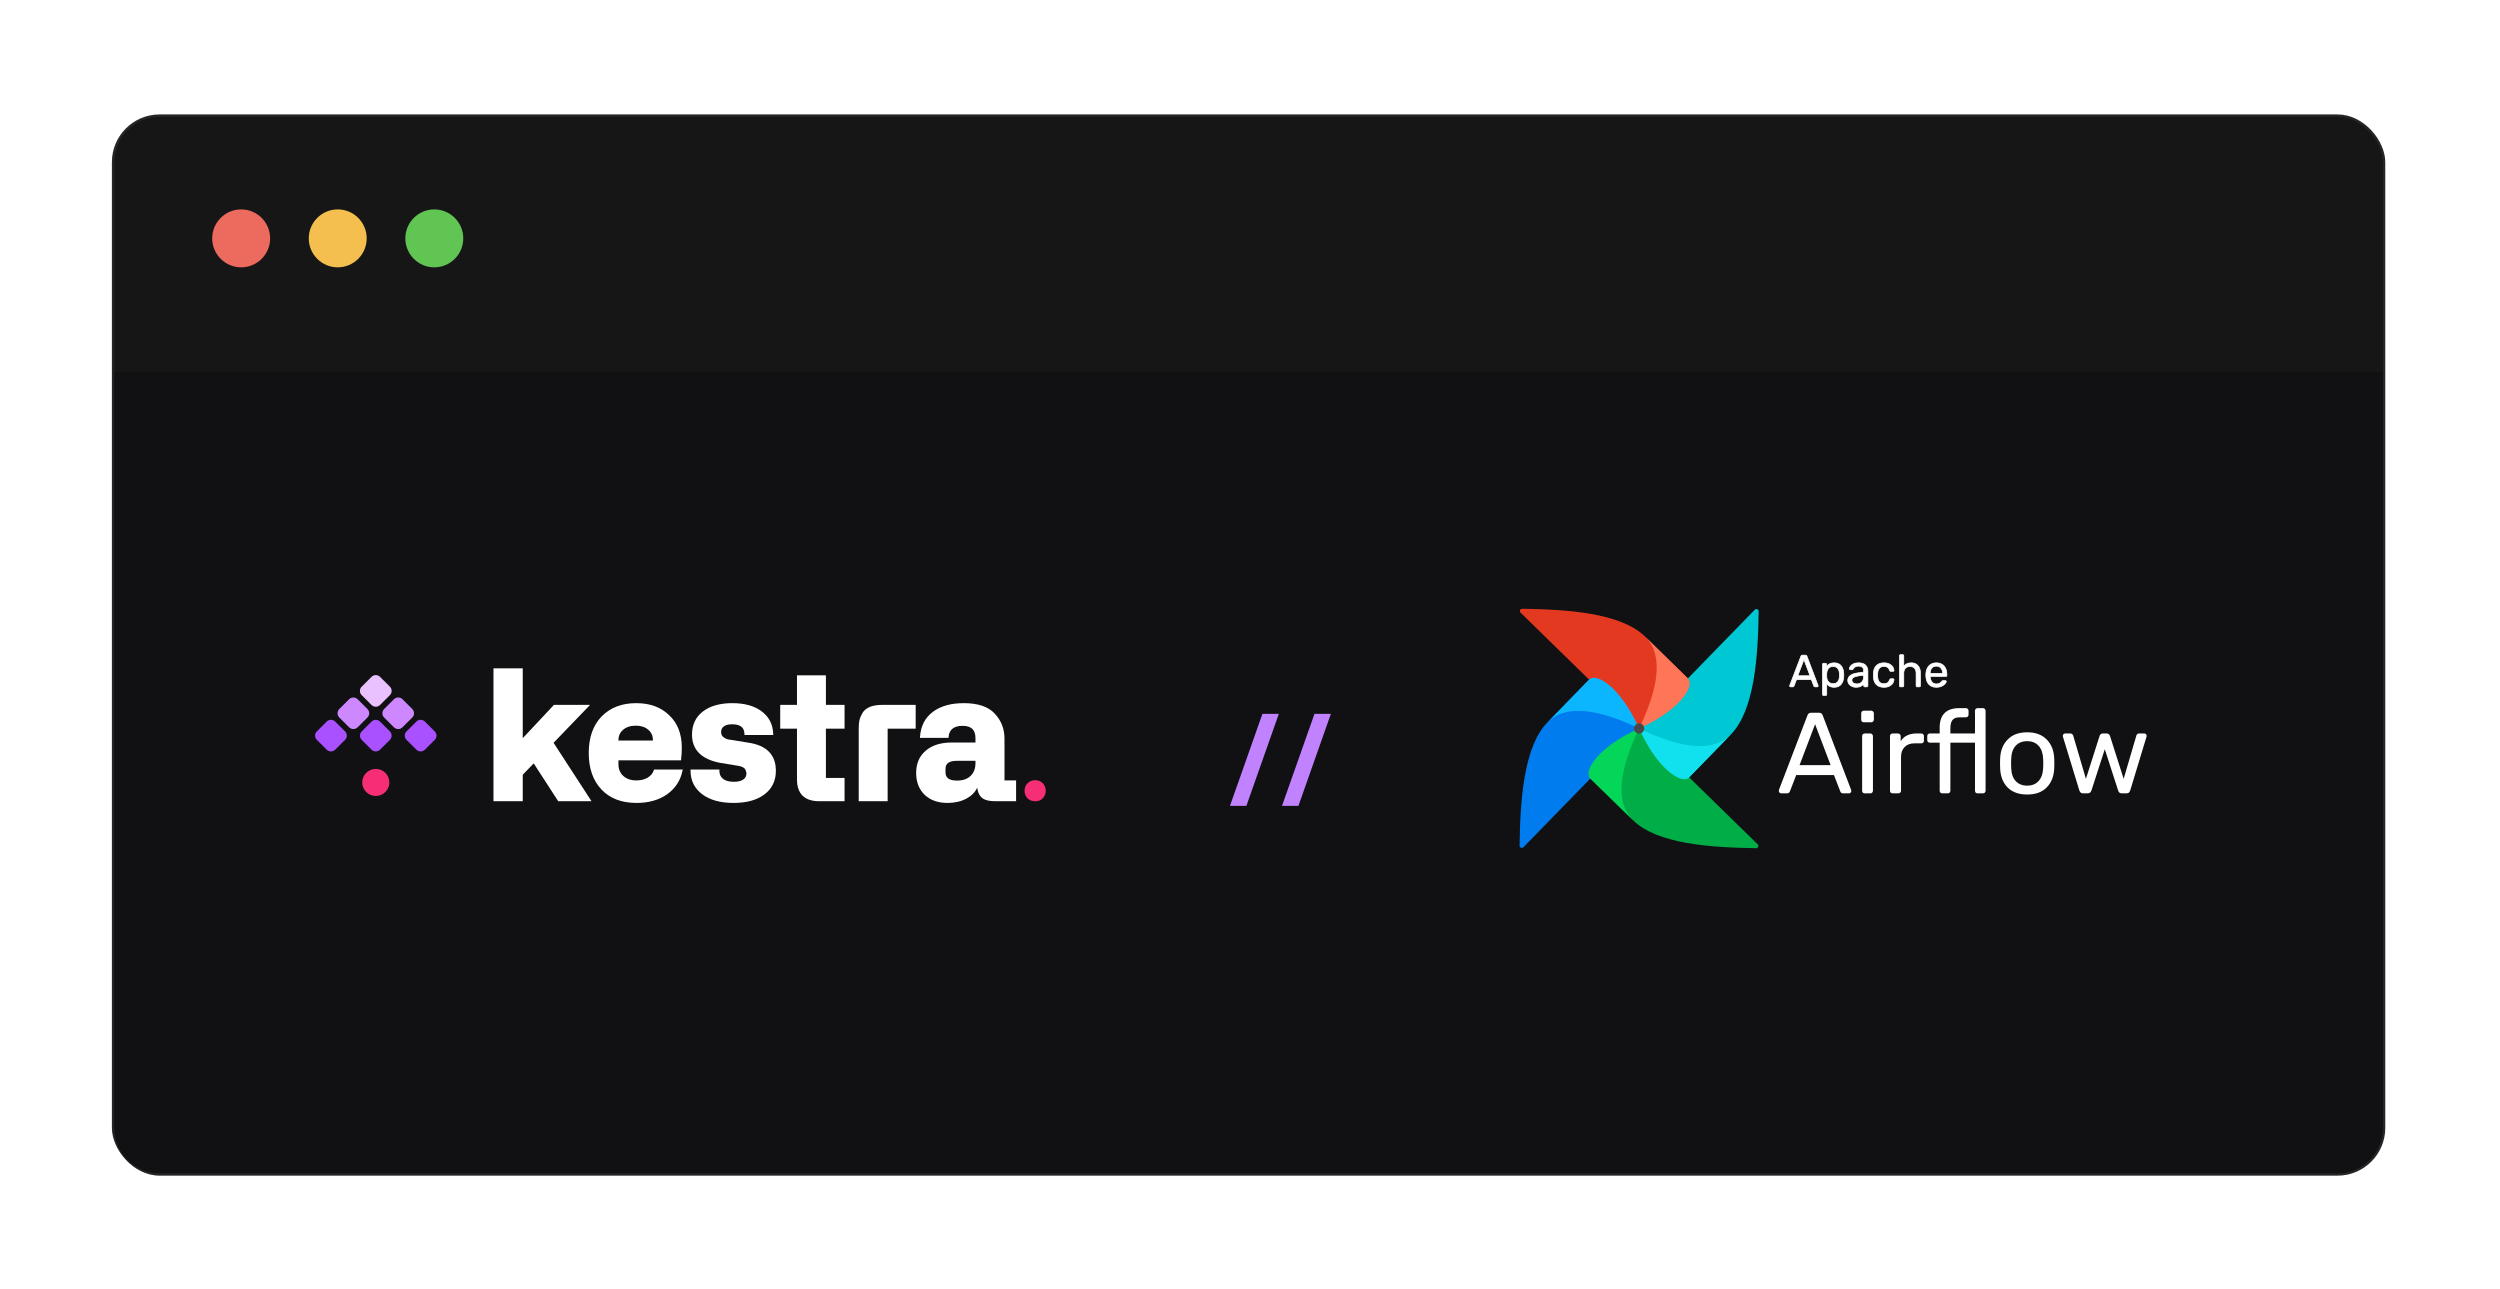 <svg width="543" height="280" viewBox="0 0 543 280" fill="none" xmlns="http://www.w3.org/2000/svg">
<g filter="url(#filter0_d_7322_49135)">
<rect x="24.561" y="1.114" width="493.261" height="229.981" rx="10.114" fill="#161617" stroke="#252526" stroke-width="0.519"/>
<path d="M24.82 56.737H517.562V220.98C517.562 226.423 513.15 230.835 507.708 230.835H34.675C29.233 230.835 24.82 226.423 24.82 220.98V56.737Z" fill="#111113"/>
<g clip-path="url(#clip0_7322_49135)">
<path d="M330.89 160.019L355.753 134.497C355.909 134.337 355.938 134.089 355.809 133.908C354.296 131.794 351.507 131.427 350.473 130.007C347.41 125.8 346.633 123.418 345.317 123.566C345.225 123.576 345.143 123.626 345.078 123.692L336.097 132.912C330.93 138.216 330.189 149.894 330.053 159.673C330.047 160.115 330.582 160.335 330.89 160.019Z" fill="#017CEE"/>
<path d="M381.775 159.388L356.289 134.49C356.129 134.334 355.882 134.304 355.701 134.434C353.59 135.949 353.224 138.742 351.806 139.777C347.604 142.844 345.226 143.623 345.374 144.941C345.384 145.033 345.434 145.115 345.5 145.179L354.707 154.174C360.003 159.348 371.665 160.09 381.43 160.226C381.871 160.233 382.091 159.697 381.775 159.388Z" fill="#00AD46"/>
<path fill-rule="evenodd" clip-rule="evenodd" d="M354.707 154.174C351.813 151.348 350.471 145.756 356.018 134.225C347.003 138.259 343.844 143.562 345.398 145.081L354.707 154.174Z" fill="#04D659"/>
<path d="M381.144 108.431L356.282 133.954C356.126 134.114 356.096 134.361 356.226 134.542C357.739 136.656 360.528 137.023 361.562 138.443C364.625 142.651 365.402 145.032 366.718 144.884C366.81 144.874 366.892 144.824 366.956 144.758L375.938 135.538C381.105 130.234 381.846 118.556 381.982 108.777C381.988 108.335 381.453 108.115 381.144 108.431Z" fill="#00C7D4"/>
<path fill-rule="evenodd" clip-rule="evenodd" d="M375.938 135.538C373.115 138.435 367.532 139.78 356.018 134.225C360.046 143.252 365.341 146.416 366.857 144.86L375.938 135.538Z" fill="#11E1EE"/>
<path d="M330.26 109.062L355.746 133.96C355.906 134.116 356.153 134.146 356.334 134.016C358.445 132.501 358.811 129.708 360.229 128.673C364.431 125.606 366.809 124.827 366.661 123.509C366.651 123.417 366.602 123.335 366.536 123.271L357.329 114.276C352.032 109.102 340.37 108.36 330.606 108.224C330.164 108.218 329.944 108.754 330.26 109.062Z" fill="#E43921"/>
<path fill-rule="evenodd" clip-rule="evenodd" d="M357.329 114.276C360.222 117.103 361.564 122.694 356.017 134.225C365.032 130.191 368.191 124.888 366.637 123.369L357.329 114.276Z" fill="#FF7557"/>
<path fill-rule="evenodd" clip-rule="evenodd" d="M336.097 132.912C338.919 130.015 344.503 128.671 356.018 134.225C351.989 125.198 346.694 122.034 345.178 123.591L336.097 132.912Z" fill="#0CB6FF"/>
<path d="M356.035 135.335C356.649 135.327 357.141 134.823 357.133 134.208C357.125 133.593 356.622 133.101 356.008 133.108C355.394 133.116 354.902 133.621 354.91 134.235C354.917 134.85 355.421 135.342 356.035 135.335Z" fill="#4A4848"/>
<path d="M388.91 125.186C388.858 125.186 388.812 125.166 388.773 125.127C388.733 125.088 388.714 125.042 388.714 124.989C388.714 124.936 388.717 124.9 388.723 124.881L391.163 118.508C391.215 118.364 391.32 118.291 391.477 118.291H392.146C392.303 118.291 392.408 118.364 392.461 118.508L394.89 124.881L394.91 124.989C394.91 125.042 394.89 125.088 394.851 125.127C394.812 125.166 394.766 125.186 394.713 125.186H394.212C394.139 125.186 394.084 125.17 394.044 125.137C394.005 125.097 393.979 125.058 393.966 125.019L393.425 123.62H390.199L389.658 125.019C389.645 125.058 389.615 125.097 389.569 125.137C389.53 125.17 389.478 125.186 389.412 125.186H388.91ZM393.14 122.773L391.812 119.276L390.484 122.773H393.14ZM396.07 127.057C396.004 127.057 395.949 127.034 395.903 126.989C395.863 126.949 395.844 126.897 395.844 126.831V120.291C395.844 120.225 395.863 120.173 395.903 120.133C395.949 120.087 396.004 120.064 396.07 120.064H396.522C396.588 120.064 396.64 120.087 396.68 120.133C396.726 120.173 396.749 120.225 396.749 120.291V120.724C397.116 120.219 397.653 119.966 398.361 119.966C399.05 119.966 399.565 120.182 399.906 120.616C400.253 121.049 400.44 121.607 400.466 122.29C400.473 122.363 400.476 122.474 400.476 122.625C400.476 122.776 400.473 122.888 400.466 122.96C400.44 123.636 400.253 124.195 399.906 124.634C399.558 125.068 399.043 125.285 398.361 125.285C397.68 125.285 397.148 125.038 396.768 124.546V126.831C396.768 126.897 396.749 126.949 396.709 126.989C396.67 127.034 396.617 127.057 396.552 127.057H396.07ZM398.155 124.487C398.621 124.487 398.958 124.342 399.168 124.053C399.384 123.764 399.502 123.384 399.522 122.911C399.529 122.845 399.532 122.75 399.532 122.625C399.532 121.384 399.073 120.764 398.155 120.764C397.702 120.764 397.362 120.915 397.132 121.217C396.909 121.512 396.788 121.867 396.768 122.28L396.758 122.655L396.768 123.039C396.781 123.426 396.906 123.764 397.142 124.053C397.378 124.342 397.716 124.487 398.155 124.487ZM403.119 125.285C402.798 125.285 402.499 125.219 402.224 125.088C401.948 124.956 401.729 124.779 401.565 124.556C401.408 124.326 401.329 124.073 401.329 123.797C401.329 123.364 401.506 123.009 401.86 122.734C402.221 122.451 402.706 122.267 403.316 122.182L404.781 121.975V121.689C404.781 121.02 404.398 120.685 403.631 120.685C403.342 120.685 403.106 120.747 402.922 120.872C402.739 120.99 402.601 121.131 402.509 121.295C402.49 121.355 402.463 121.397 402.431 121.424C402.404 121.45 402.365 121.463 402.313 121.463H401.889C401.831 121.463 401.778 121.443 401.732 121.404C401.693 121.358 401.673 121.305 401.673 121.246C401.68 121.089 401.752 120.911 401.889 120.714C402.034 120.511 402.253 120.337 402.548 120.192C402.844 120.041 403.207 119.966 403.64 119.966C404.375 119.966 404.903 120.14 405.224 120.488C405.545 120.829 405.706 121.256 405.706 121.768V124.959C405.706 125.025 405.683 125.081 405.637 125.127C405.598 125.166 405.545 125.186 405.48 125.186H405.027C404.962 125.186 404.906 125.166 404.86 125.127C404.821 125.081 404.801 125.025 404.801 124.959V124.536C404.657 124.746 404.447 124.923 404.171 125.068C403.896 125.212 403.545 125.285 403.119 125.285ZM403.325 124.546C403.752 124.546 404.099 124.408 404.368 124.132C404.643 123.85 404.781 123.446 404.781 122.921V122.645L403.64 122.812C403.175 122.878 402.824 122.99 402.588 123.147C402.352 123.298 402.234 123.492 402.234 123.728C402.234 123.991 402.342 124.195 402.558 124.339C402.775 124.477 403.031 124.546 403.325 124.546ZM409.185 125.285C408.484 125.285 407.933 125.088 407.533 124.694C407.139 124.293 406.929 123.735 406.903 123.019L406.893 122.625L406.903 122.231C406.929 121.515 407.139 120.961 407.533 120.567C407.933 120.166 408.484 119.966 409.185 119.966C409.657 119.966 410.057 120.051 410.385 120.222C410.713 120.393 410.956 120.603 411.113 120.852C411.277 121.102 411.365 121.351 411.378 121.601C411.385 121.666 411.365 121.719 411.32 121.758C411.274 121.798 411.218 121.817 411.152 121.817H410.68C410.615 121.817 410.565 121.804 410.533 121.778C410.5 121.752 410.467 121.699 410.434 121.621C410.323 121.305 410.165 121.082 409.962 120.951C409.759 120.813 409.503 120.744 409.195 120.744C408.788 120.744 408.464 120.872 408.221 121.128C407.985 121.378 407.857 121.762 407.838 122.28L407.828 122.635L407.838 122.97C407.857 123.495 407.985 123.883 408.221 124.132C408.457 124.382 408.782 124.506 409.195 124.506C409.503 124.506 409.759 124.441 409.962 124.309C410.165 124.172 410.323 123.945 410.434 123.63C410.467 123.551 410.5 123.498 410.533 123.472C410.565 123.439 410.615 123.423 410.68 123.423H411.152C411.218 123.423 411.274 123.446 411.32 123.492C411.365 123.531 411.385 123.584 411.378 123.65C411.365 123.892 411.277 124.142 411.113 124.398C410.956 124.648 410.713 124.858 410.385 125.028C410.064 125.199 409.664 125.285 409.185 125.285ZM412.783 125.186C412.717 125.186 412.661 125.166 412.615 125.127C412.576 125.081 412.556 125.025 412.556 124.959V118.419C412.556 118.354 412.576 118.301 412.615 118.262C412.661 118.216 412.717 118.193 412.783 118.193H413.274C413.34 118.193 413.392 118.216 413.432 118.262C413.478 118.301 413.501 118.354 413.501 118.419V120.714C413.691 120.471 413.914 120.288 414.169 120.163C414.425 120.031 414.743 119.966 415.123 119.966C415.753 119.966 416.242 120.169 416.589 120.576C416.943 120.977 417.12 121.512 417.12 122.182V124.959C417.12 125.025 417.097 125.081 417.051 125.127C417.012 125.166 416.959 125.186 416.894 125.186H416.402C416.336 125.186 416.281 125.166 416.235 125.127C416.196 125.081 416.176 125.025 416.176 124.959V122.231C416.176 121.765 416.061 121.404 415.832 121.148C415.609 120.892 415.284 120.764 414.858 120.764C414.445 120.764 414.114 120.895 413.864 121.158C413.622 121.414 413.501 121.772 413.501 122.231V124.959C413.501 125.025 413.478 125.081 413.432 125.127C413.392 125.166 413.34 125.186 413.274 125.186H412.783ZM420.586 125.285C419.911 125.285 419.37 125.078 418.963 124.664C418.563 124.244 418.343 123.672 418.304 122.95L418.294 122.615L418.304 122.29C418.35 121.581 418.573 121.016 418.973 120.596C419.379 120.176 419.914 119.966 420.576 119.966C421.304 119.966 421.868 120.199 422.268 120.665C422.668 121.125 422.868 121.749 422.868 122.537V122.704C422.868 122.77 422.845 122.825 422.799 122.871C422.759 122.911 422.707 122.93 422.642 122.93H419.238V123.019C419.258 123.446 419.386 123.81 419.622 124.112C419.865 124.408 420.182 124.556 420.576 124.556C420.878 124.556 421.124 124.497 421.314 124.378C421.51 124.254 421.655 124.126 421.746 123.994C421.806 123.915 421.848 123.869 421.874 123.856C421.907 123.837 421.963 123.827 422.041 123.827H422.524C422.583 123.827 422.632 123.843 422.671 123.876C422.71 123.909 422.73 123.955 422.73 124.014C422.73 124.158 422.638 124.332 422.455 124.536C422.278 124.74 422.025 124.917 421.697 125.068C421.376 125.212 421.005 125.285 420.586 125.285ZM421.933 122.251V122.221C421.933 121.768 421.809 121.401 421.559 121.118C421.317 120.829 420.989 120.685 420.576 120.685C420.163 120.685 419.835 120.829 419.592 121.118C419.357 121.401 419.238 121.768 419.238 122.221V122.251H421.933Z" fill="white"/>
<path fill-rule="evenodd" clip-rule="evenodd" d="M393.202 122.816C393.188 122.836 393.164 122.849 393.14 122.849H390.484C390.459 122.849 390.436 122.836 390.422 122.816C390.407 122.795 390.404 122.769 390.413 122.746L391.741 119.249C391.752 119.22 391.78 119.201 391.812 119.201C391.843 119.201 391.871 119.22 391.882 119.249L393.21 122.746C393.219 122.769 393.216 122.795 393.202 122.816ZM391.812 119.489L390.594 122.697H393.03L391.812 119.489Z" fill="white"/>
<path fill-rule="evenodd" clip-rule="evenodd" d="M388.723 124.881L388.724 124.881L388.653 124.854L391.092 118.481C391.122 118.398 391.17 118.33 391.238 118.283C391.306 118.237 391.387 118.216 391.477 118.216H392.146C392.236 118.216 392.318 118.237 392.386 118.283C392.454 118.33 392.501 118.398 392.532 118.482L394.961 124.854C394.963 124.858 394.964 124.863 394.965 124.867L394.984 124.976C394.985 124.978 394.985 124.98 394.985 124.982C394.985 124.984 394.986 124.987 394.986 124.989C394.986 125.063 394.957 125.128 394.904 125.18C394.852 125.233 394.787 125.262 394.713 125.262H394.212C394.129 125.262 394.053 125.243 393.996 125.195C393.994 125.193 393.992 125.192 393.991 125.19C393.946 125.146 393.913 125.098 393.895 125.045L393.373 123.696H390.25L389.729 125.045C389.709 125.101 389.669 125.15 389.618 125.194L389.563 125.13L389.569 125.137L389.618 125.194L389.617 125.195C389.561 125.242 389.49 125.262 389.412 125.262H388.91C388.836 125.262 388.772 125.233 388.719 125.18C388.666 125.128 388.638 125.063 388.638 124.989C388.638 124.937 388.641 124.889 388.651 124.857L388.653 124.854L388.723 124.881ZM389.521 125.079C389.56 125.045 389.579 125.016 389.586 124.995L389.587 124.991L390.128 123.593C390.139 123.563 390.168 123.544 390.199 123.544H393.425C393.456 123.544 393.484 123.563 393.495 123.593L394.036 124.991L394.037 124.995C394.045 125.019 394.063 125.048 394.096 125.081C394.117 125.097 394.153 125.11 394.212 125.11H394.713C394.744 125.11 394.771 125.1 394.797 125.073C394.822 125.049 394.833 125.024 394.834 124.995L394.817 124.902L392.39 118.535L392.39 118.534C392.368 118.473 392.337 118.433 392.3 118.408C392.263 118.382 392.213 118.367 392.146 118.367H391.477C391.41 118.367 391.361 118.382 391.323 118.408C391.286 118.433 391.256 118.473 391.234 118.534L391.233 118.535L388.795 124.905C388.793 124.911 388.789 124.936 388.789 124.989C388.789 125.02 388.8 125.047 388.826 125.073C388.852 125.1 388.879 125.11 388.91 125.11H389.412C389.465 125.11 389.499 125.097 389.521 125.079Z" fill="white"/>
<path fill-rule="evenodd" clip-rule="evenodd" d="M397.072 121.171C396.839 121.48 396.713 121.85 396.692 122.277V122.278L396.682 122.653V122.657L396.692 123.041V123.041C396.706 123.445 396.836 123.799 397.083 124.101C397.336 124.411 397.697 124.562 398.155 124.562C398.636 124.562 399 124.412 399.228 124.099C399.456 123.795 399.577 123.399 399.597 122.916C399.604 122.847 399.608 122.749 399.608 122.625C399.608 121.998 399.492 121.513 399.248 121.184C399.002 120.851 398.633 120.688 398.155 120.688C397.684 120.688 397.318 120.846 397.072 121.171ZM399.107 124.009L399.107 124.008C399.312 123.735 399.427 123.37 399.446 122.908C399.446 122.906 399.447 122.905 399.447 122.903C399.453 122.841 399.456 122.749 399.456 122.625C399.456 122.012 399.342 121.565 399.127 121.274C398.914 120.987 398.595 120.839 398.155 120.839C397.721 120.839 397.405 120.983 397.192 121.262C396.979 121.544 396.863 121.884 396.844 122.284L396.834 122.655L396.844 123.036C396.856 123.408 396.975 123.73 397.2 124.005C397.419 124.274 397.734 124.411 398.155 124.411C398.604 124.411 398.915 124.272 399.107 124.009Z" fill="white"/>
<path fill-rule="evenodd" clip-rule="evenodd" d="M399.965 120.569C400.324 121.017 400.515 121.592 400.542 122.286C400.548 122.362 400.552 122.476 400.552 122.625C400.552 122.775 400.548 122.888 400.542 122.964C400.515 123.653 400.324 124.227 399.965 124.681L399.964 124.682C399.599 125.137 399.06 125.36 398.361 125.36C397.735 125.36 397.227 125.158 396.844 124.751V126.831C396.844 126.912 396.819 126.984 396.765 127.04C396.71 127.103 396.636 127.133 396.552 127.133H396.07C395.984 127.133 395.909 127.102 395.849 127.042C395.793 126.986 395.768 126.913 395.768 126.831V120.291C395.768 120.209 395.793 120.136 395.849 120.08C395.909 120.019 395.984 119.989 396.07 119.989H396.522C396.606 119.989 396.678 120.018 396.733 120.079C396.794 120.134 396.824 120.207 396.824 120.291V120.511C397.2 120.096 397.715 119.89 398.361 119.89C399.067 119.89 399.606 120.113 399.965 120.569ZM396.63 120.191C396.627 120.188 396.625 120.185 396.622 120.183C396.598 120.155 396.568 120.14 396.522 120.14H396.07C396.024 120.14 395.987 120.155 395.956 120.187C395.933 120.209 395.919 120.241 395.919 120.291V126.831C395.919 126.88 395.933 126.912 395.956 126.935C395.987 126.967 396.024 126.982 396.07 126.982H396.552C396.597 126.982 396.628 126.967 396.652 126.939C396.653 126.938 396.654 126.936 396.656 126.935C396.678 126.912 396.692 126.88 396.692 126.831V124.546C396.692 124.513 396.713 124.485 396.744 124.474C396.774 124.464 396.808 124.474 396.828 124.5C397.192 124.971 397.7 125.209 398.361 125.209C399.026 125.209 399.517 124.998 399.846 124.587C400.182 124.162 400.365 123.621 400.391 122.957L400.391 122.953C400.397 122.885 400.401 122.776 400.401 122.625C400.401 122.475 400.397 122.366 400.391 122.297L400.391 122.293C400.365 121.623 400.182 121.081 399.846 120.663L399.846 120.663C399.523 120.252 399.033 120.042 398.361 120.042C397.674 120.042 397.16 120.286 396.809 120.769C396.79 120.795 396.756 120.806 396.725 120.796C396.694 120.786 396.673 120.757 396.673 120.724V120.291C396.673 120.245 396.658 120.214 396.63 120.191Z" fill="white"/>
<path d="M401.504 124.601L401.503 124.599C401.337 124.356 401.253 124.089 401.253 123.797C401.253 123.34 401.442 122.963 401.813 122.674L401.906 122.793C401.57 123.055 401.404 123.388 401.404 123.797C401.404 124.058 401.478 124.296 401.627 124.513C401.783 124.724 401.992 124.893 402.256 125.019C402.521 125.145 402.808 125.209 403.119 125.209C403.537 125.209 403.875 125.138 404.136 125.001C404.403 124.861 404.602 124.691 404.739 124.493C404.757 124.466 404.791 124.454 404.823 124.464C404.855 124.473 404.876 124.503 404.876 124.536V124.959C404.876 125.007 404.89 125.043 404.914 125.074C404.944 125.098 404.98 125.11 405.027 125.11H405.48C405.529 125.11 405.561 125.096 405.583 125.073C405.615 125.042 405.63 125.005 405.63 124.959V121.768C405.63 121.273 405.476 120.866 405.169 120.54L405.168 120.539C404.867 120.214 404.365 120.042 403.64 120.042C403.216 120.042 402.864 120.116 402.583 120.26L402.582 120.26C402.295 120.401 402.086 120.567 401.951 120.758C401.819 120.947 401.755 121.109 401.749 121.246C401.749 121.285 401.76 121.319 401.786 121.35C401.817 121.375 401.851 121.387 401.889 121.387H402.312C402.353 121.387 402.37 121.377 402.377 121.37C402.378 121.369 402.379 121.368 402.38 121.367C402.381 121.366 402.382 121.365 402.383 121.364C402.4 121.351 402.42 121.323 402.437 121.272C402.439 121.267 402.441 121.263 402.443 121.258C402.542 121.082 402.689 120.932 402.881 120.808C403.08 120.673 403.332 120.609 403.63 120.609C404.023 120.609 404.332 120.695 404.543 120.879C404.756 121.065 404.857 121.34 404.857 121.689V121.975C404.857 122.013 404.829 122.045 404.792 122.05L403.326 122.257H403.326L403.316 122.182L403.305 122.107L404.706 121.909V121.689C404.706 121.369 404.614 121.142 404.444 120.993C404.271 120.842 404.005 120.761 403.63 120.761C403.353 120.761 403.132 120.821 402.965 120.935L402.963 120.936C402.79 121.047 402.663 121.177 402.578 121.327C402.557 121.388 402.526 121.442 402.482 121.479C402.436 121.523 402.375 121.539 402.312 121.539H401.889C401.812 121.539 401.742 121.512 401.683 121.461C401.68 121.459 401.677 121.456 401.675 121.453C401.624 121.394 401.598 121.324 401.598 121.246V121.243C401.605 121.065 401.686 120.874 401.827 120.671L401.828 120.671C401.981 120.454 402.212 120.273 402.514 120.125C402.823 119.967 403.199 119.89 403.64 119.89C404.384 119.89 404.937 120.066 405.279 120.436C405.615 120.793 405.781 121.239 405.781 121.768V124.959C405.781 125.045 405.75 125.12 405.69 125.18C405.634 125.237 405.561 125.262 405.48 125.262H405.027C404.945 125.262 404.871 125.237 404.811 125.184C404.808 125.182 404.805 125.179 404.802 125.176C404.75 125.115 404.725 125.042 404.725 124.959V124.75C404.587 124.898 404.414 125.026 404.206 125.135C403.917 125.287 403.553 125.36 403.119 125.36C402.787 125.36 402.477 125.292 402.191 125.156C401.906 125.02 401.676 124.835 401.504 124.601Z" fill="white"/>
<path d="M403.305 122.107C402.687 122.194 402.188 122.381 401.813 122.674L401.86 122.734L401.906 122.793L401.907 122.793C402.254 122.521 402.725 122.341 403.326 122.257L403.305 122.107Z" fill="white"/>
<path fill-rule="evenodd" clip-rule="evenodd" d="M404.83 122.588C404.847 122.602 404.857 122.623 404.857 122.645V122.921C404.857 123.459 404.715 123.884 404.422 124.185C404.137 124.477 403.77 124.622 403.325 124.622C403.018 124.622 402.748 124.55 402.518 124.403L402.516 124.402L402.555 124.344L402.558 124.339L402.516 124.402C402.279 124.243 402.158 124.016 402.158 123.728C402.158 123.461 402.294 123.245 402.547 123.083C402.797 122.917 403.16 122.804 403.63 122.737L404.77 122.57C404.792 122.567 404.814 122.573 404.83 122.588ZM404.706 122.732L403.651 122.887L403.651 122.887C403.19 122.952 402.852 123.062 402.63 123.21L402.588 123.147L402.591 123.152L402.63 123.21L402.629 123.211C402.41 123.351 402.309 123.523 402.309 123.728C402.309 123.965 402.405 124.145 402.599 124.275C402.801 124.404 403.043 124.47 403.325 124.47C403.734 124.47 404.061 124.339 404.314 124.079C404.571 123.815 404.706 123.433 404.706 122.921V122.732Z" fill="white"/>
<path fill-rule="evenodd" clip-rule="evenodd" d="M407.48 124.748L407.479 124.747C407.069 124.329 406.854 123.751 406.828 123.022V123.021L406.818 122.627V122.623L406.828 122.229V122.228C406.854 121.499 407.069 120.924 407.479 120.513C407.897 120.095 408.468 119.89 409.185 119.89C409.666 119.89 410.079 119.977 410.42 120.155C410.756 120.33 411.01 120.548 411.176 120.811C411.345 121.069 411.44 121.331 411.454 121.596C411.462 121.682 411.435 121.759 411.369 121.816C411.308 121.868 411.234 121.893 411.152 121.893H410.68C410.606 121.893 410.537 121.879 410.485 121.837C410.437 121.798 410.398 121.73 410.364 121.65L410.363 121.646C410.255 121.341 410.106 121.134 409.921 121.014L409.92 121.013C409.732 120.886 409.492 120.82 409.195 120.82C408.806 120.82 408.502 120.941 408.276 121.18C408.058 121.411 407.932 121.774 407.913 122.283L407.903 122.633V122.637L407.913 122.967C407.932 123.483 408.058 123.849 408.276 124.08C408.495 124.311 408.798 124.431 409.195 124.431C409.492 124.431 409.733 124.367 409.921 124.246C410.106 124.12 410.255 123.909 410.363 123.605L410.364 123.601C410.397 123.522 410.434 123.456 410.481 123.417C410.533 123.366 410.604 123.347 410.68 123.347H411.152C411.236 123.347 411.31 123.377 411.37 123.436C411.435 123.492 411.462 123.569 411.454 123.655C411.44 123.913 411.346 124.175 411.177 124.439C411.011 124.702 410.757 124.92 410.42 125.096C410.085 125.274 409.672 125.36 409.185 125.36C408.469 125.36 407.897 125.159 407.48 124.748ZM411.05 120.894L411.049 120.893C410.9 120.657 410.669 120.455 410.35 120.289C410.036 120.125 409.648 120.042 409.185 120.042C408.498 120.042 407.969 120.237 407.586 120.62C407.21 120.997 407.004 121.532 406.979 122.234L406.969 122.625L406.979 123.016C407.004 123.719 407.21 124.257 407.587 124.64C407.969 125.017 408.499 125.209 409.185 125.209C409.655 125.209 410.042 125.125 410.35 124.962L410.35 124.961C410.669 124.795 410.9 124.593 411.049 124.358L411.049 124.357C411.208 124.109 411.291 123.872 411.303 123.645L411.303 123.642C411.308 123.598 411.295 123.571 411.27 123.549C411.269 123.548 411.267 123.547 411.266 123.545C411.234 123.514 411.198 123.499 411.152 123.499H410.68C410.626 123.499 410.6 123.512 410.586 123.526C410.584 123.528 410.582 123.53 410.58 123.531C410.563 123.545 410.536 123.581 410.505 123.656C410.39 123.981 410.225 124.223 410.004 124.372L410.003 124.373C409.785 124.514 409.514 124.582 409.195 124.582C408.766 124.582 408.419 124.452 408.166 124.184C407.912 123.916 407.782 123.507 407.762 122.973V122.972L407.752 122.637V122.633L407.762 122.278V122.278C407.782 121.75 407.913 121.344 408.166 121.076C408.425 120.802 408.771 120.668 409.195 120.668C409.514 120.668 409.786 120.74 410.004 120.888C410.225 121.031 410.39 121.27 410.505 121.594C410.536 121.669 410.563 121.705 410.58 121.719C410.593 121.73 410.623 121.742 410.68 121.742H411.152C411.201 121.742 411.239 121.728 411.27 121.701C411.295 121.679 411.308 121.652 411.303 121.608L411.303 121.605C411.291 121.371 411.207 121.134 411.05 120.894Z" fill="white"/>
<path fill-rule="evenodd" clip-rule="evenodd" d="M413.919 121.21C413.693 121.448 413.576 121.785 413.576 122.231V124.959C413.576 125.045 413.545 125.12 413.485 125.18C413.429 125.237 413.356 125.262 413.274 125.262H412.783C412.701 125.262 412.627 125.237 412.566 125.184C412.563 125.182 412.56 125.179 412.558 125.176C412.506 125.115 412.481 125.042 412.481 124.959V118.419C412.481 118.338 412.506 118.264 412.562 118.208C412.622 118.148 412.697 118.117 412.783 118.117H413.274C413.358 118.117 413.43 118.147 413.485 118.208C413.546 118.263 413.576 118.336 413.576 118.419V120.51C413.741 120.335 413.927 120.197 414.135 120.095C414.404 119.957 414.735 119.89 415.123 119.89C415.771 119.89 416.282 120.1 416.646 120.527C417.015 120.945 417.196 121.499 417.196 122.182V124.959C417.196 125.045 417.165 125.12 417.105 125.18C417.049 125.237 416.975 125.262 416.894 125.262H416.402C416.32 125.262 416.246 125.237 416.185 125.184C416.183 125.182 416.18 125.179 416.177 125.176C416.125 125.115 416.1 125.042 416.1 124.959V122.231C416.1 121.777 415.988 121.436 415.775 121.198L415.774 121.197C415.569 120.962 415.268 120.839 414.858 120.839C414.462 120.839 414.152 120.964 413.919 121.21ZM413.379 118.316C413.377 118.314 413.376 118.313 413.374 118.311C413.35 118.283 413.32 118.269 413.274 118.269H412.783C412.737 118.269 412.7 118.284 412.669 118.315C412.646 118.338 412.632 118.37 412.632 118.419V124.959C412.632 125.006 412.645 125.043 412.669 125.073C412.699 125.097 412.736 125.11 412.783 125.11H413.274C413.324 125.11 413.355 125.096 413.378 125.073C413.41 125.042 413.425 125.005 413.425 124.959V122.231C413.425 121.758 413.55 121.379 413.81 121.105C414.075 120.826 414.427 120.688 414.858 120.688C415.299 120.688 415.647 120.821 415.888 121.097C416.133 121.372 416.251 121.753 416.251 122.231V124.959C416.251 125.006 416.264 125.043 416.288 125.073C416.318 125.097 416.355 125.11 416.402 125.11H416.894C416.943 125.11 416.975 125.096 416.997 125.073C417.029 125.042 417.044 125.005 417.044 124.959V122.182C417.044 121.526 416.871 121.01 416.532 120.627L416.531 120.626C416.201 120.238 415.735 120.042 415.123 120.042C414.751 120.042 414.446 120.106 414.204 120.23L414.202 120.231C413.958 120.35 413.744 120.526 413.56 120.761C413.54 120.786 413.506 120.796 413.476 120.786C413.445 120.775 413.425 120.747 413.425 120.714V118.419C413.425 118.374 413.41 118.343 413.382 118.319C413.381 118.318 413.38 118.317 413.379 118.316Z" fill="white"/>
<path fill-rule="evenodd" clip-rule="evenodd" d="M422.009 122.251C422.009 122.293 421.975 122.327 421.933 122.327H419.238C419.196 122.327 419.163 122.293 419.163 122.251V122.221C419.163 121.755 419.284 121.368 419.534 121.07L419.535 121.069C419.793 120.762 420.143 120.609 420.576 120.609C421.008 120.609 421.358 120.761 421.616 121.068C421.617 121.069 421.617 121.069 421.617 121.069L421.559 121.118L421.616 121.068C421.616 121.068 421.616 121.068 421.616 121.068C421.88 121.367 422.009 121.754 422.009 122.221V122.251ZM421.503 121.168L421.502 121.167C421.275 120.897 420.969 120.761 420.576 120.761C420.183 120.761 419.877 120.897 419.65 121.167C419.436 121.423 419.322 121.757 419.314 122.175H421.857C421.849 121.758 421.729 121.425 421.503 121.168Z" fill="white"/>
<path fill-rule="evenodd" clip-rule="evenodd" d="M418.909 124.717L418.908 124.716C418.493 124.28 418.269 123.69 418.228 122.954V122.952L418.218 122.618V122.613L418.228 122.288V122.285C418.275 121.563 418.503 120.98 418.918 120.544L418.919 120.543C419.341 120.107 419.896 119.89 420.576 119.89C421.321 119.89 421.908 120.13 422.325 120.615C422.74 121.092 422.943 121.736 422.943 122.537V122.704C422.943 122.789 422.912 122.865 422.852 122.925C422.796 122.981 422.723 123.006 422.641 123.006H419.314V123.016C419.333 123.429 419.456 123.777 419.682 124.066C419.909 124.342 420.205 124.48 420.576 124.48C420.868 124.48 421.098 124.423 421.273 124.314C421.465 124.193 421.6 124.071 421.685 123.951L421.686 123.949C421.716 123.908 421.743 123.875 421.767 123.849C421.789 123.826 421.814 123.802 421.84 123.789C421.891 123.76 421.963 123.751 422.041 123.751H422.523C422.597 123.751 422.664 123.772 422.719 123.818C422.779 123.867 422.806 123.936 422.806 124.014C422.806 124.188 422.697 124.38 422.511 124.586C422.325 124.8 422.063 124.983 421.729 125.137L421.728 125.137C421.395 125.287 421.014 125.36 420.586 125.36C419.894 125.36 419.332 125.148 418.909 124.717ZM422.211 120.715L422.21 120.714C421.827 120.268 421.286 120.042 420.576 120.042C419.931 120.042 419.417 120.245 419.027 120.649C418.643 121.053 418.425 121.598 418.379 122.293L418.37 122.613V122.618L418.38 122.948C418.419 123.656 418.633 124.208 419.018 124.612C419.407 125.008 419.928 125.209 420.586 125.209C420.997 125.209 421.356 125.138 421.666 124.999C421.987 124.851 422.23 124.679 422.397 124.486L422.398 124.485C422.579 124.285 422.654 124.129 422.654 124.014C422.654 123.974 422.642 123.95 422.622 123.934C422.599 123.914 422.568 123.903 422.523 123.903H422.041C421.965 123.903 421.927 123.913 421.913 123.921C421.911 123.922 421.91 123.923 421.908 123.924C421.909 123.924 421.908 123.924 421.906 123.925C421.905 123.926 421.903 123.928 421.901 123.93C421.895 123.935 421.887 123.942 421.878 123.952C421.859 123.972 421.836 124 421.808 124.038C421.709 124.18 421.556 124.315 421.354 124.442L421.353 124.443C421.148 124.571 420.887 124.631 420.576 124.631C420.161 124.631 419.821 124.474 419.564 124.161L419.562 124.159C419.316 123.843 419.183 123.463 419.163 123.023L419.163 123.019V122.93C419.163 122.889 419.196 122.855 419.238 122.855H422.641C422.691 122.855 422.723 122.841 422.745 122.818C422.777 122.786 422.792 122.75 422.792 122.704V122.537C422.792 121.761 422.595 121.157 422.211 120.715Z" fill="white"/>
<path fill-rule="evenodd" clip-rule="evenodd" d="M386.515 148.168C386.615 148.268 386.732 148.318 386.865 148.318H388.14C388.306 148.318 388.439 148.277 388.539 148.193C388.656 148.093 388.731 147.993 388.764 147.893L390.139 144.34H398.334L399.709 147.893C399.742 147.993 399.809 148.093 399.909 148.193C400.009 148.277 400.15 148.318 400.333 148.318H401.608C401.741 148.318 401.858 148.268 401.958 148.168C402.058 148.068 402.108 147.951 402.108 147.818L402.058 147.542L395.886 131.353C395.752 130.986 395.486 130.802 395.086 130.802H393.387C392.987 130.802 392.72 130.986 392.587 131.353L386.39 147.542C386.374 147.593 386.365 147.684 386.365 147.818C386.365 147.951 386.415 148.068 386.515 148.168ZM394.237 133.304L397.61 142.188H390.863L394.237 133.304Z" fill="white"/>
<path d="M404.404 132.729C404.521 132.829 404.663 132.879 404.829 132.879H406.404C406.57 132.879 406.712 132.829 406.828 132.729C406.945 132.612 407.003 132.47 407.003 132.303V130.952C407.003 130.785 406.945 130.644 406.828 130.527C406.712 130.41 406.57 130.352 406.404 130.352H404.829C404.663 130.352 404.521 130.41 404.404 130.527C404.304 130.644 404.254 130.785 404.254 130.952V132.303C404.254 132.47 404.304 132.612 404.404 132.729Z" fill="white"/>
<path d="M404.604 148.168C404.721 148.268 404.863 148.318 405.029 148.318H406.228C406.395 148.318 406.528 148.268 406.628 148.168C406.745 148.051 406.803 147.909 406.803 147.743V135.882C406.803 135.715 406.745 135.581 406.628 135.481C406.528 135.365 406.395 135.306 406.228 135.306H405.029C404.863 135.306 404.721 135.365 404.604 135.481C404.504 135.581 404.454 135.715 404.454 135.882V147.743C404.454 147.909 404.504 148.051 404.604 148.168Z" fill="white"/>
<path d="M410.656 148.168C410.773 148.268 410.914 148.318 411.081 148.318H412.305C412.472 148.318 412.613 148.268 412.73 148.168C412.847 148.051 412.905 147.909 412.905 147.743V140.386C412.905 139.485 413.163 138.776 413.68 138.259C414.196 137.725 414.904 137.458 415.804 137.458H417.303C417.469 137.458 417.603 137.408 417.703 137.308C417.819 137.208 417.877 137.075 417.877 136.908V135.882C417.877 135.715 417.819 135.581 417.703 135.481C417.603 135.365 417.469 135.306 417.303 135.306H416.328C414.679 135.306 413.513 135.873 412.83 137.008V135.907C412.83 135.74 412.772 135.598 412.655 135.481C412.539 135.365 412.397 135.306 412.23 135.306H411.081C410.914 135.306 410.773 135.365 410.656 135.481C410.556 135.598 410.506 135.74 410.506 135.907V147.743C410.506 147.909 410.556 148.051 410.656 148.168Z" fill="white"/>
<path d="M421.448 148.168C421.564 148.268 421.706 148.318 421.872 148.318H423.047C423.214 148.318 423.347 148.268 423.447 148.168C423.563 148.051 423.622 147.909 423.622 147.743V137.308H428.969V147.743C428.969 147.909 429.019 148.051 429.119 148.168C429.236 148.268 429.377 148.318 429.544 148.318H430.693C430.86 148.318 430.993 148.268 431.093 148.168C431.21 148.051 431.268 147.909 431.268 147.743V130.377C431.268 130.21 431.21 130.076 431.093 129.976C430.993 129.86 430.86 129.801 430.693 129.801H429.544C429.377 129.801 429.236 129.86 429.119 129.976C429.019 130.076 428.969 130.21 428.969 130.377V135.306H423.622V134.18C423.622 133.379 423.772 132.787 424.071 132.404C424.371 132.003 424.896 131.803 425.646 131.803H426.995C427.162 131.803 427.295 131.753 427.395 131.653C427.512 131.536 427.57 131.394 427.57 131.227V130.377C427.57 130.21 427.512 130.076 427.395 129.976C427.295 129.86 427.162 129.801 426.995 129.801H425.596C422.73 129.801 421.298 131.219 421.298 134.055V135.306H419.174C419.007 135.306 418.866 135.365 418.749 135.481C418.649 135.581 418.599 135.715 418.599 135.882V136.733C418.599 136.899 418.649 137.041 418.749 137.158C418.866 137.258 419.007 137.308 419.174 137.308H421.298V147.743C421.298 147.909 421.348 148.051 421.448 148.168Z" fill="white"/>
<path fill-rule="evenodd" clip-rule="evenodd" d="M436.031 147.017C437.047 148.051 438.471 148.569 440.304 148.569C442.136 148.569 443.552 148.051 444.552 147.017C445.568 145.983 446.109 144.607 446.176 142.888C446.192 142.705 446.201 142.346 446.201 141.812C446.201 141.278 446.192 140.92 446.176 140.736C446.109 139.035 445.568 137.667 444.552 136.632C443.535 135.581 442.119 135.056 440.304 135.056C438.488 135.056 437.072 135.581 436.056 136.632C435.04 137.667 434.498 139.035 434.432 140.736L434.407 141.812L434.432 142.888C434.498 144.607 435.031 145.983 436.031 147.017ZM442.777 145.641C442.178 146.308 441.353 146.642 440.304 146.642C439.254 146.642 438.421 146.308 437.805 145.641C437.189 144.974 436.864 144.014 436.831 142.763L436.805 141.812L436.831 140.861C436.864 139.61 437.189 138.651 437.805 137.984C438.421 137.316 439.254 136.983 440.304 136.983C441.353 136.983 442.178 137.316 442.777 137.984C443.394 138.651 443.727 139.61 443.777 140.861C443.794 141.028 443.802 141.345 443.802 141.812C443.802 142.279 443.794 142.596 443.777 142.763C443.727 144.014 443.394 144.974 442.777 145.641Z" fill="white"/>
<path d="M451.937 148.168C452.053 148.268 452.22 148.318 452.436 148.318H453.411C453.844 148.318 454.127 148.11 454.26 147.693L457.159 138.734L460.058 147.693C460.157 148.11 460.432 148.318 460.882 148.318H461.857C462.09 148.318 462.265 148.268 462.381 148.168C462.498 148.068 462.598 147.909 462.681 147.693L466.204 136.082L466.254 135.832C466.254 135.682 466.204 135.556 466.105 135.456C466.005 135.356 465.888 135.306 465.755 135.306H464.63C464.464 135.306 464.322 135.356 464.205 135.456C464.106 135.556 464.047 135.648 464.031 135.732L461.257 145.165L458.284 135.832C458.25 135.698 458.175 135.581 458.059 135.481C457.942 135.365 457.784 135.306 457.584 135.306H456.734C456.534 135.306 456.376 135.365 456.259 135.481C456.143 135.581 456.068 135.698 456.034 135.832L453.061 145.165L450.287 135.732C450.254 135.632 450.179 135.54 450.062 135.456C449.963 135.356 449.829 135.306 449.663 135.306H448.563C448.43 135.306 448.305 135.356 448.189 135.456C448.088 135.556 448.039 135.682 448.039 135.832L448.088 136.082L451.637 147.693C451.72 147.909 451.82 148.068 451.937 148.168Z" fill="white"/>
</g>
<path d="M267.151 151.028L274.197 131.052H277.761L270.716 151.028H267.151ZM278.457 151.028L285.503 131.052H289.067L282.021 151.028H278.457Z" fill="#C182FF"/>
<path d="M113.541 121.162H107.184V150.023H113.541V144.275L115.919 141.803L121.242 150.023H128.475L120.235 137.335L128.166 129.097H120.315L113.541 136.333V121.162Z" fill="white"/>
<path d="M179.388 122.689H173.105V129.097H169.463V134.265H173.105V145.278C173.105 146.818 173.498 148.017 174.324 148.828C175.15 149.639 176.369 150.023 177.936 150.023H183.44V144.967H179.388V134.265H183.44V129.097H179.388V122.689Z" fill="white"/>
<path fill-rule="evenodd" clip-rule="evenodd" d="M138.178 128.725C135.075 128.725 132.564 129.68 130.669 131.608L130.668 131.61C128.797 133.552 127.875 136.212 127.875 139.56C127.875 142.87 128.785 145.517 130.629 147.471C132.476 149.429 135.028 150.396 138.253 150.396C140.88 150.396 143.097 149.778 144.888 148.527L144.889 148.526L144.891 148.525C146.681 147.237 147.798 145.535 148.234 143.426L148.293 143.142H142.058L142.005 143.305C141.788 143.965 141.349 144.499 140.671 144.907C140.005 145.303 139.19 145.507 138.216 145.507C137.03 145.507 136.095 145.18 135.387 144.544C134.682 143.898 134.326 143.057 134.326 142V141.138H147.914L147.938 140.929C148.039 140.076 148.089 139.241 148.089 138.424C148.089 135.431 147.182 133.06 145.345 131.342C143.55 129.59 141.152 128.725 138.178 128.725ZM135.346 134.505C136.027 133.918 136.939 133.613 138.104 133.613C139.23 133.613 140.117 133.911 140.787 134.487L140.789 134.488L140.79 134.49C141.468 135.051 141.806 135.784 141.806 136.71V136.846H134.326V136.785C134.326 135.831 134.666 135.08 135.344 134.507L135.346 134.505Z" fill="white"/>
<path fill-rule="evenodd" clip-rule="evenodd" d="M159.056 128.725C156.396 128.725 154.26 129.316 152.675 130.524L152.674 130.525C151.092 131.741 150.303 133.427 150.303 135.555C150.303 137.217 150.825 138.579 151.882 139.617C152.933 140.649 154.493 141.34 156.53 141.712L156.532 141.712L160.179 142.309L160.182 142.309C160.794 142.393 161.25 142.558 161.569 142.788L161.57 142.789L161.572 142.79C161.863 142.994 162.064 143.375 162.124 144.004C162.121 144.568 161.897 144.994 161.443 145.307L161.44 145.308C160.986 145.629 160.308 145.805 159.374 145.805C158.348 145.805 157.578 145.582 157.036 145.166C156.518 144.759 156.25 144.175 156.25 143.378V143.142H149.986V143.378C149.986 145.512 150.829 147.228 152.507 148.503L152.508 148.504C154.193 149.774 156.478 150.396 159.337 150.396C162.132 150.396 164.367 149.793 166.015 148.56C167.685 147.32 168.519 145.596 168.519 143.416C168.519 141.698 168.027 140.31 167.019 139.278C166.015 138.251 164.526 137.605 162.585 137.314L162.584 137.314L159.055 136.737L159.052 136.736C158.614 136.676 158.314 136.633 158.151 136.608C158.022 136.575 157.853 136.513 157.64 136.419C157.441 136.331 157.244 136.202 157.048 136.03C156.768 135.782 156.624 135.452 156.624 135.015C156.624 134.462 156.824 134.058 157.217 133.772C157.622 133.477 158.213 133.315 159.019 133.315C159.945 133.315 160.601 133.504 161.027 133.845C161.445 134.179 161.677 134.687 161.695 135.412L161.7 135.643H167.948L167.94 135.399C167.876 133.356 167.047 131.723 165.456 130.524C163.871 129.315 161.729 128.725 159.056 128.725ZM165.873 148.37L166.015 148.56L166.014 148.56L165.873 148.37ZM156.89 145.353L157.035 145.165L157.036 145.166L157.037 145.167L156.89 145.353ZM162.362 143.993L162.125 144.015L162.124 144.004L162.124 143.993H162.362Z" fill="white"/>
<path fill-rule="evenodd" clip-rule="evenodd" d="M209.328 128.725C206.555 128.725 204.309 129.347 202.613 130.616C200.92 131.879 199.995 133.684 199.829 136.004L199.811 136.258H206.019L206.036 136.039C206.094 135.259 206.376 134.684 206.864 134.286L206.865 134.285C207.369 133.872 208.092 133.65 209.067 133.65C210.048 133.65 210.739 133.884 211.186 134.311C211.631 134.735 211.873 135.39 211.873 136.319V137.274H206.695C204.353 137.274 202.469 137.856 201.07 139.044C199.677 140.226 198.988 141.848 198.988 143.881C198.988 145.846 199.598 147.439 200.834 148.634L200.836 148.636C202.085 149.816 203.748 150.396 205.799 150.396C207.363 150.396 208.747 150.078 209.945 149.436L209.947 149.435C211.037 148.839 211.811 148.053 212.25 147.075L212.306 147.421L212.307 147.424C212.464 148.312 212.837 148.991 213.449 149.421L213.451 149.422L213.452 149.423C214.06 149.836 214.977 150.023 216.163 150.023H220.696V145.507H218.175V136.431C218.175 134.299 217.463 132.477 216.038 130.979C214.63 129.458 212.373 128.725 209.328 128.725ZM205.364 142.987C205.364 142.389 205.565 141.974 205.944 141.698C206.336 141.412 206.954 141.25 207.835 141.25H211.873V141.739C211.873 142.929 211.512 143.85 210.807 144.53C210.102 145.198 209.133 145.544 207.872 145.544C206.979 145.544 206.353 145.378 205.954 145.083C205.569 144.799 205.364 144.369 205.364 143.751V142.987Z" fill="white"/>
<path d="M191.681 129.097C189.524 129.097 188.023 129.662 187.311 130.892C187.002 131.418 186.787 131.936 186.669 132.447L186.668 132.449L186.668 132.452C186.564 132.945 186.513 133.546 186.513 134.251V150.023H192.796V134.265H198.884V129.097H191.681Z" fill="white"/>
<path d="M224.86 150.04C224.183 150.04 223.622 149.826 223.176 149.397C222.749 148.95 222.535 148.4 222.535 147.748C222.535 147.096 222.749 146.555 223.176 146.127C223.622 145.68 224.183 145.456 224.86 145.456C225.519 145.456 226.062 145.68 226.49 146.127C226.917 146.555 227.131 147.096 227.131 147.748C227.131 148.4 226.917 148.95 226.49 149.397C226.062 149.826 225.519 150.04 224.86 150.04Z" fill="#F62E76"/>
<path d="M80.688 132.736C81.204 132.222 82.039 132.222 82.554 132.736L84.672 134.848C85.188 135.362 85.188 136.196 84.672 136.71L82.554 138.822C82.039 139.336 81.204 139.336 80.688 138.822L78.57 136.71C78.055 136.196 78.055 135.362 78.57 134.848L80.688 132.736Z" fill="#A950FF"/>
<path d="M90.444 132.719C90.95 132.214 91.77 132.214 92.276 132.719L94.428 134.865C94.934 135.37 94.934 136.188 94.428 136.693L92.276 138.839C91.77 139.343 90.95 139.343 90.444 138.839L88.292 136.693C87.786 136.188 87.786 135.37 88.292 134.865C88.798 134.36 90.444 132.719 90.444 132.719Z" fill="#A950FF"/>
<path d="M80.705 123.006C81.211 122.501 82.031 122.501 82.538 123.006L84.689 125.151C85.195 125.656 85.195 126.475 84.689 126.979L82.538 129.125C82.031 129.63 81.211 129.63 80.705 129.125L78.553 126.979C78.047 126.475 78.047 125.656 78.553 125.151L80.705 123.006Z" fill="#E9C1FF"/>
<path d="M79.803 129.992C80.319 130.506 80.319 131.339 79.803 131.853L77.685 133.965C77.17 134.479 76.335 134.479 75.819 133.965L73.701 131.853C73.186 131.339 73.186 130.506 73.701 129.992L75.819 127.879C76.335 127.365 77.17 127.365 77.685 127.879L79.803 129.992Z" fill="#CD88FF"/>
<path d="M74.951 134.865C75.457 135.37 75.457 136.188 74.951 136.693L72.799 138.839C72.293 139.343 71.473 139.343 70.966 138.839L68.815 136.693C68.309 136.188 68.309 135.37 68.815 134.865L70.966 132.719C71.473 132.214 72.293 132.214 72.799 132.719L74.951 134.865Z" fill="#A950FF"/>
<path d="M89.542 129.992C90.057 130.506 90.057 131.339 89.542 131.853L87.424 133.965C86.909 134.479 86.073 134.479 85.558 133.965L83.44 131.853C82.924 131.339 82.924 130.506 83.44 129.992L85.558 127.879C86.073 127.365 86.909 127.365 87.424 127.879L89.542 129.992Z" fill="#CD88FF"/>
<path d="M83.706 143.866C84.857 145.015 84.857 146.876 83.706 148.024C82.555 149.173 80.688 149.173 79.537 148.024C78.386 146.876 78.386 145.015 79.537 143.866C80.688 142.718 82.555 142.718 83.706 143.866Z" fill="#F62E76"/>
<circle cx="52.382" cy="27.773" r="6.292" fill="#ED6A5E"/>
<circle cx="73.355" cy="27.773" r="6.292" fill="#F4BF4F"/>
<circle cx="94.33" cy="27.773" r="6.292" fill="#61C554"/>
</g>
<defs>
<filter id="filter0_d_7322_49135" x="0.301" y="0.854" width="541.781" height="278.5" filterUnits="userSpaceOnUse" color-interpolation-filters="sRGB">
<feFlood flood-opacity="0" result="BackgroundImageFix"/>
<feColorMatrix in="SourceAlpha" type="matrix" values="0 0 0 0 0 0 0 0 0 0 0 0 0 0 0 0 0 0 127 0" result="hardAlpha"/>
<feOffset dy="24"/>
<feGaussianBlur stdDeviation="12"/>
<feComposite in2="hardAlpha" operator="out"/>
<feColorMatrix type="matrix" values="0 0 0 0 0.353 0 0 0 0 0.184 0 0 0 0 0.835 0 0 0 0.22 0"/>
<feBlend mode="normal" in2="BackgroundImageFix" result="effect1_dropShadow_7322_49135"/>
<feBlend mode="normal" in="SourceGraphic" in2="effect1_dropShadow_7322_49135" result="shape"/>
</filter>
<clipPath id="clip0_7322_49135">
<rect width="137" height="53" fill="white" transform="translate(329.625 107.794)"/>
</clipPath>
</defs>
</svg>
